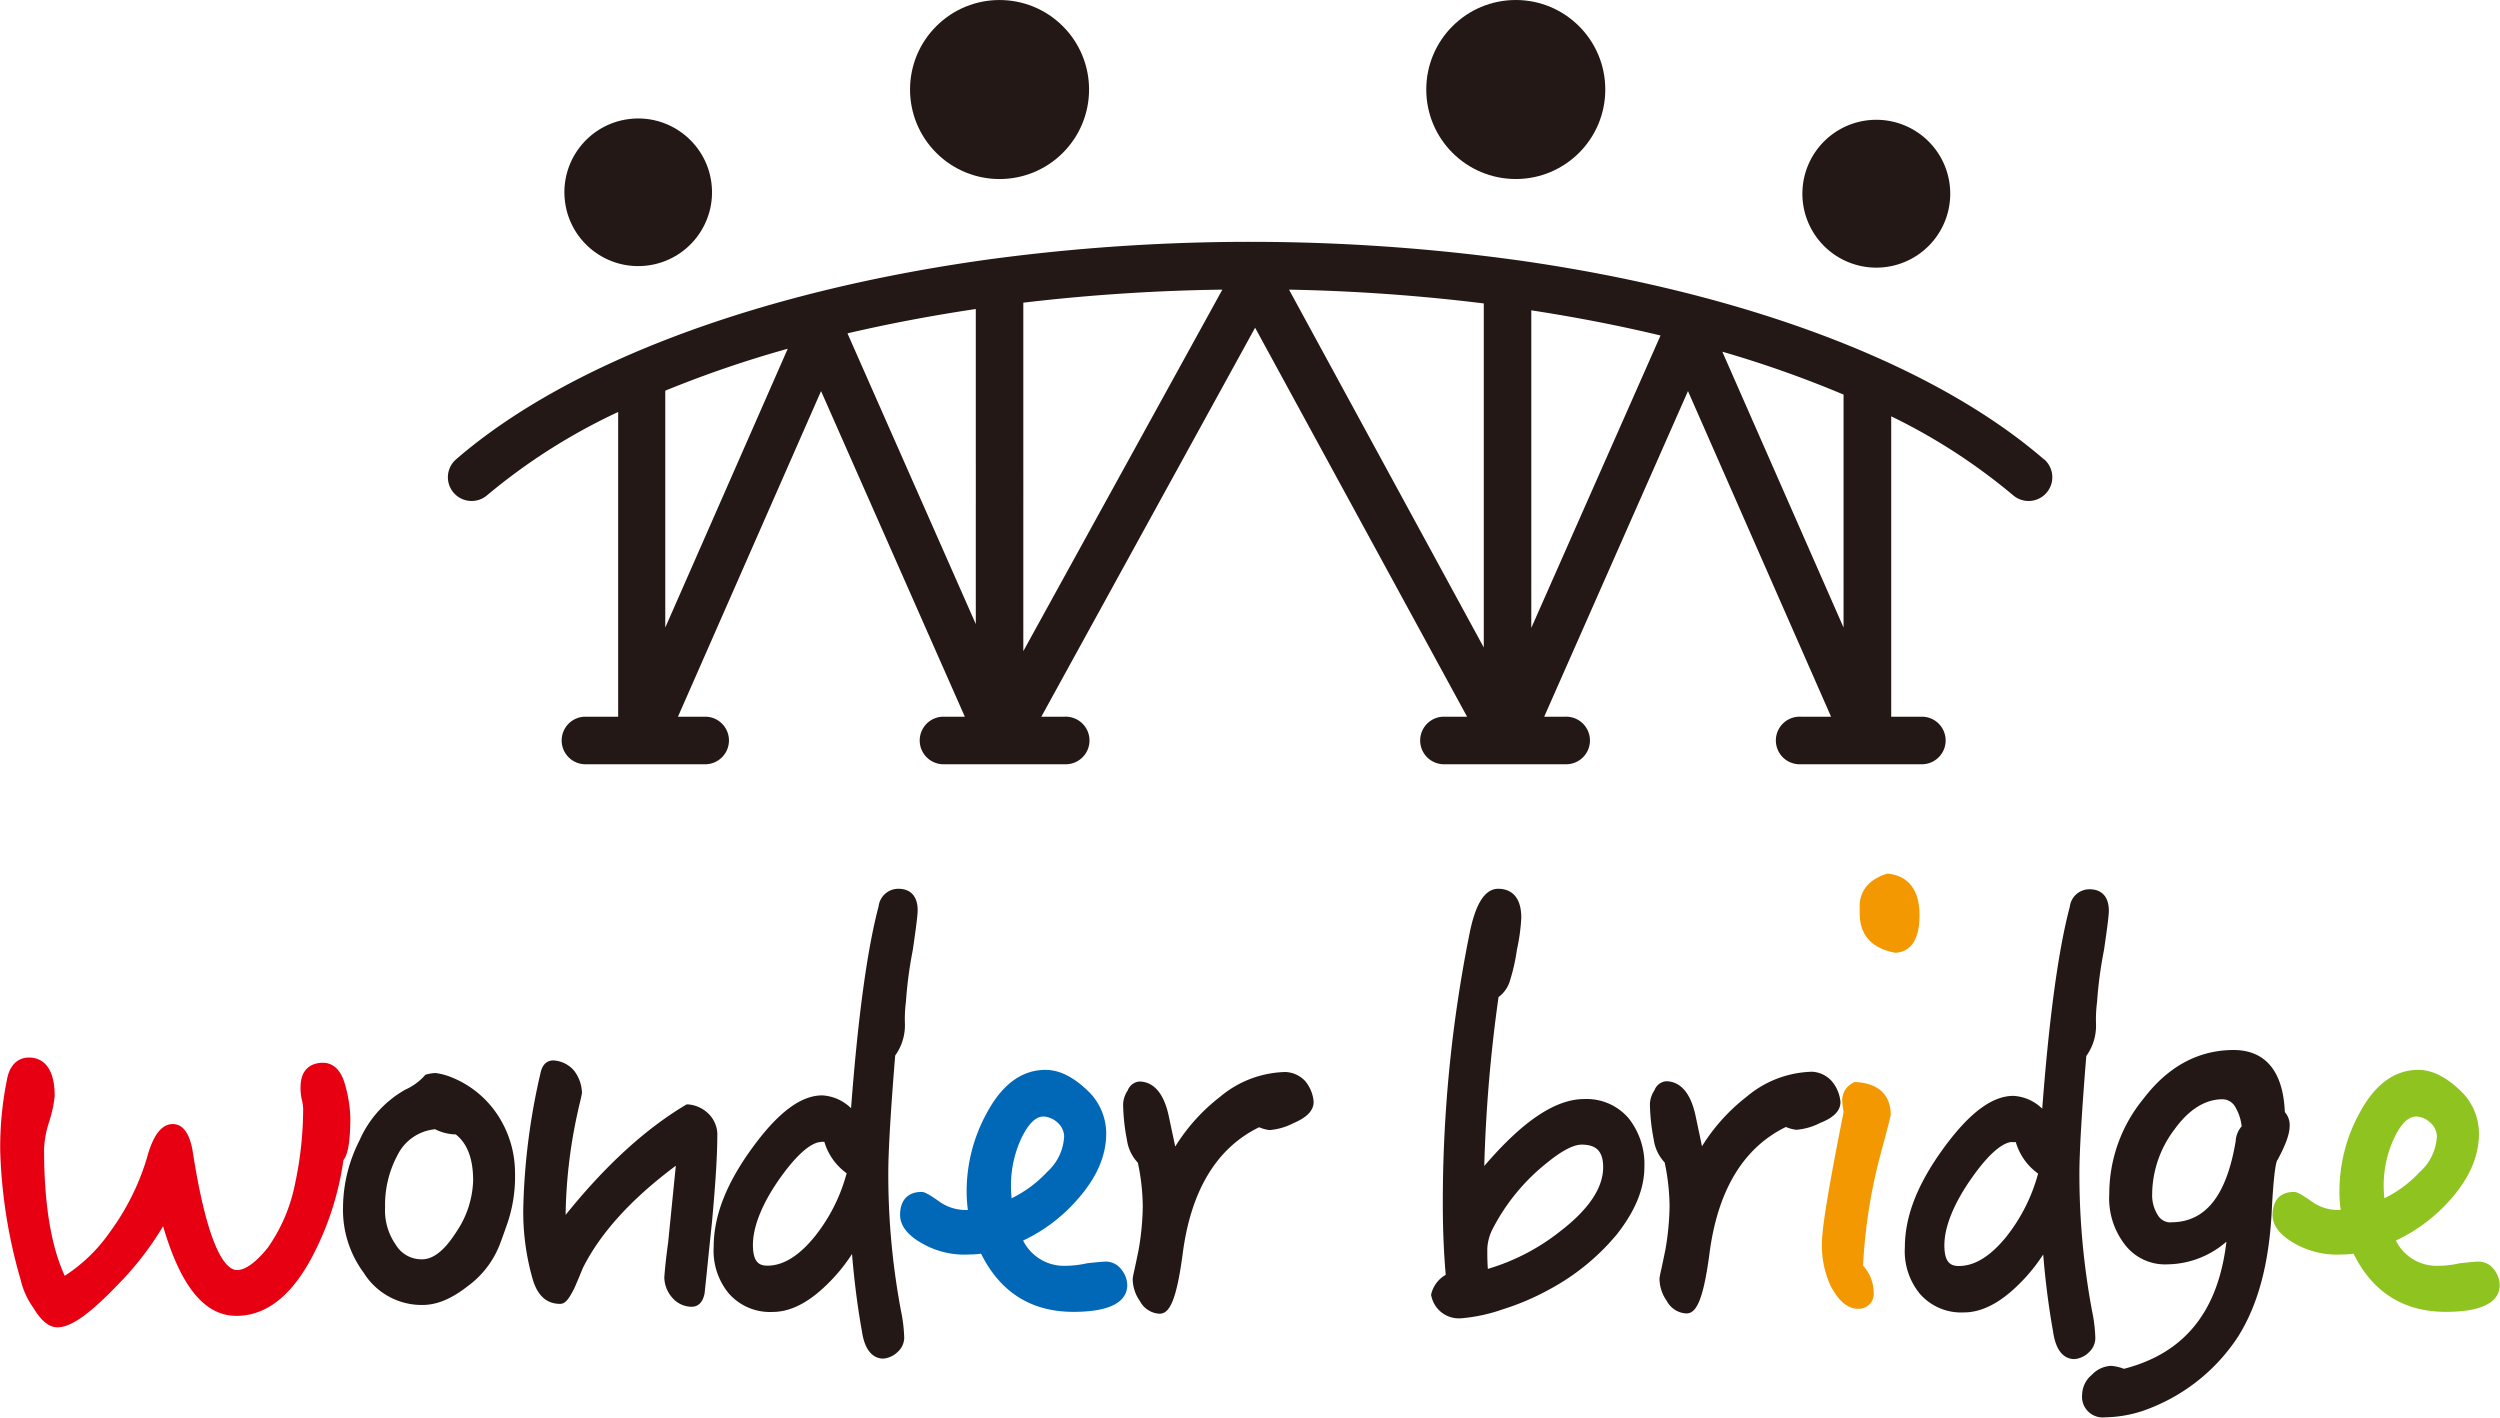 <svg xmlns="http://www.w3.org/2000/svg" viewBox="0 0 362.52 205.56"><defs><style>.cls-1{fill:#231815;}.cls-2{fill:#e60012;}.cls-3{fill:#0068b7;}.cls-4{fill:#f39800;}.cls-5{fill:#8fc31f;}</style></defs><g id="レイヤー_2" data-name="レイヤー 2"><g id="レイヤー_2-2" data-name="レイヤー 2"><circle class="cls-1" cx="144.95" cy="12.98" r="12.98" transform="translate(33.27 106.3) rotate(-45)"/><circle class="cls-1" cx="92.66" cy="28.09" r="10.72" transform="matrix(0.99, -0.13, 0.13, 0.99, -2.84, 12.12)"/><path class="cls-1" d="M296.38,66.6c-16.29-14.07-43.89-24.28-76.28-28.86L218,37.46a283.29,283.29,0,0,0-73-.06l-.93.12C111,42,82.7,52.29,66.14,66.6a3.44,3.44,0,1,0,4.5,5.21,86.66,86.66,0,0,1,19-12.07v44.19H84.71a3.45,3.45,0,0,0,0,6.89h17.73a3.45,3.45,0,0,0,0-6.89H98.31l20.75-47.22,20.85,47.22h-3.28a3.45,3.45,0,0,0,0,6.89h17.72a3.45,3.45,0,1,0,0-6.89H151l31-56.41,30.74,56.41H209.2a3.45,3.45,0,0,0,0,6.89h17.72a3.45,3.45,0,1,0,0-6.89h-3l20.85-47.22,20.75,47.22h-4.37a3.45,3.45,0,1,0,0,6.89h17.72a3.45,3.45,0,0,0,0-6.89h-4.63V60.37a85.64,85.64,0,0,1,17.67,11.44,3.44,3.44,0,1,0,4.5-5.21ZM222.05,45c6.49,1,12.75,2.21,18.74,3.65L222.05,91.05Zm-6.89,48.89L186.92,42a272.78,272.78,0,0,1,28.24,2Zm-66.77-50A276.76,276.76,0,0,1,177.25,42L148.39,94.42ZM141.5,90.5,122.89,48.34c6-1.4,12.18-2.57,18.61-3.53ZM114.23,50.57,96.47,91V56.65A161.85,161.85,0,0,1,114.23,50.57ZM267.33,91,249.75,51a159.7,159.7,0,0,1,17.58,6.22Z"/><circle class="cls-1" cx="219.8" cy="12.98" r="12.98"/><path class="cls-1" d="M272.08,38.81a10.72,10.72,0,1,0-10.72-10.72A10.72,10.72,0,0,0,272.08,38.81Z"/><path class="cls-2" d="M50.8,162a19.34,19.34,0,0,0-.8-4.84c-.75-2.65-2.3-3.05-3.15-3.05-1.22,0-3.27.47-3.27,3.58a7.64,7.64,0,0,0,.17,1.71,6.65,6.65,0,0,1,.21,1.37,52.37,52.37,0,0,1-1.2,11,24.21,24.21,0,0,1-3.93,9.16c-1.71,2.12-3.25,3.24-4.46,3.24-1.41,0-4.12-2.25-6.45-17.36-.46-2.53-1.43-3.81-2.86-3.81-1.65,0-2.89,1.65-3.78,5A35.27,35.27,0,0,1,16,178.57,23.52,23.52,0,0,1,9.39,185c-2-4.31-3-10.48-3-18.38a14.19,14.19,0,0,1,.74-3.95l.07-.24a18,18,0,0,0,.73-3.51c0-4.85-2.34-5.57-3.73-5.57-1.64,0-2.8,1.14-3.17,3.1a49.73,49.73,0,0,0-1,10.41A74.46,74.46,0,0,0,3,185.6a11.42,11.42,0,0,0,1.87,4.09c1.12,1.87,2.25,2.78,3.46,2.78,1.94,0,4.59-1.86,8.58-6a44.86,44.86,0,0,0,6.74-8.66c2.55,8.73,6,13,10.63,13,4.3,0,8-2.89,11-8.59a43,43,0,0,0,4.52-14C50.32,167.57,50.8,166.12,50.8,162Z"/><path class="cls-1" d="M65.2,156.11a9.58,9.58,0,0,0-2-.51,5.23,5.23,0,0,0-1.27.18l-.26.07-.17.21A8.41,8.41,0,0,1,58.79,158a15.59,15.59,0,0,0-6.65,7.35,21.69,21.69,0,0,0-2.4,9.75,15.31,15.31,0,0,0,3,9.46,9.89,9.89,0,0,0,8.52,4.67c2.12,0,4.23-.89,6.65-2.79a13.53,13.53,0,0,0,4.57-6c.28-.73.5-1.36.68-1.87l.32-.9A21,21,0,0,0,74.68,170a15.23,15.23,0,0,0-2.61-8.46A14.41,14.41,0,0,0,65.2,156.11Zm3.41,15.08a14,14,0,0,1-2.42,7.42c-1.71,2.7-3.35,4-5,4a4.33,4.33,0,0,1-3.82-2.15,8.64,8.64,0,0,1-1.53-5.37,15.29,15.29,0,0,1,1.81-7.6,6.79,6.79,0,0,1,5.44-3.74,7,7,0,0,0,3,.75C67.75,165.8,68.61,168,68.61,171.19Z"/><path class="cls-1" d="M102.67,161.43a4.76,4.76,0,0,0-2.85-1.28l-.26,0-.22.13c-5.82,3.48-11.64,8.82-17.32,15.89a73.15,73.15,0,0,1,1.73-14.8c.11-.52.22-1,.32-1.4s.22-.9.32-1.47a5.48,5.48,0,0,0-1.16-3.26,4.22,4.22,0,0,0-3-1.47c-.68,0-1.55.33-1.86,1.87a95.42,95.42,0,0,0-2.48,19.11,35.23,35.23,0,0,0,1.43,11c.73,2.21,2,3.32,3.91,3.32.82,0,1.33-.88,2-2.16.3-.64.56-1.28.83-1.93l.47-1.13c2.5-5,7-10,13.47-14.81l-1.12,11.19c-.31,2.19-.47,3.91-.55,5a4.56,4.56,0,0,0,1.13,2.92,3.72,3.72,0,0,0,2.83,1.34c.68,0,1.56-.32,1.88-1.94.24-2.21.44-4.22.62-6,.17-1.6.31-3,.45-4.3h0c.55-6,.78-9.82.78-12.94A4.33,4.33,0,0,0,102.67,161.43Z"/><path class="cls-1" d="M128.81,170c0-3,.35-9,1-16.94a7.53,7.53,0,0,0,1.41-4.62,19.45,19.45,0,0,1,.15-3.2,59.83,59.83,0,0,1,1-7.51v0c.48-3.32.7-5.09.7-5.73,0-2-1-3.12-2.81-3.12a2.87,2.87,0,0,0-2.85,2.53c-1.66,6.25-3,16.11-4,29.29a6.46,6.46,0,0,0-4.18-1.86c-3.14,0-6.5,2.55-10.28,7.8s-5.46,9.83-5.46,14.17a9.69,9.69,0,0,0,2.2,6.76,7.94,7.94,0,0,0,6.38,2.67c2.49,0,5.09-1.3,7.72-3.85a25.12,25.12,0,0,0,3.76-4.55c.32,3.91.79,7.59,1.43,11.17.47,3.31,2,4,3.11,4a3.41,3.41,0,0,0,2.11-1,2.82,2.82,0,0,0,.92-2,22,22,0,0,0-.47-3.93A106.93,106.93,0,0,1,128.81,170Zm-9.74-4.43.25,0,.22,0a8.56,8.56,0,0,0,3.23,4.56,25,25,0,0,1-4.55,9.08c-2.29,2.86-4.62,4.32-6.92,4.32-1.1,0-2.12-.36-2.12-3s1.32-6,3.94-9.71C116.35,166.29,118.24,165.6,119.07,165.6Z"/><path class="cls-3" d="M160.43,182.94c-.41,0-1.22.07-2.78.24a14.8,14.8,0,0,1-3.07.37,6.62,6.62,0,0,1-6.22-3.66,24,24,0,0,0,8-6.1c2.73-3.13,4.05-6.23,4.05-9.46a8.58,8.58,0,0,0-2.39-5.88c-2.23-2.23-4.33-3.31-6.42-3.31-3.45,0-6.33,2.14-8.56,6.35a23.59,23.59,0,0,0-2.87,11.16,20.64,20.64,0,0,0,.18,2.81H140a6.62,6.62,0,0,1-3.6-1.09c-2-1.42-2.43-1.53-2.77-1.53-2,0-3.11,1.22-3.11,3.34,0,1.55,1.1,2.95,3.22,4.14a12.36,12.36,0,0,0,6.82,1.59,11.34,11.34,0,0,0,1.7-.12c2.78,5.6,7.28,8.44,13.39,8.44,6.46,0,7.81-2.11,7.81-3.89a3.7,3.7,0,0,0-.88-2.29A2.82,2.82,0,0,0,160.43,182.94Zm-6.12-18.22a7.38,7.38,0,0,1-2.48,5.23,17.43,17.43,0,0,1-5.14,3.81c-.06-.65-.09-1.3-.09-1.88a16.26,16.26,0,0,1,1.54-6.9c1-2,2-3.08,3.2-3.08a3.32,3.32,0,0,1,2,.87A2.82,2.82,0,0,1,154.31,164.72Z"/><path class="cls-1" d="M186.38,155.45a15.24,15.24,0,0,0-9.5,3.63,27.08,27.08,0,0,0-6.46,7.18c-.16-.73-.33-1.56-.53-2.48l-.44-2.08c-.89-4-2.8-4.87-4.25-4.87a2,2,0,0,0-1.68,1.31,3.83,3.83,0,0,0-.66,2,29.1,29.1,0,0,0,.55,5.12,6.1,6.1,0,0,0,1.59,3.35,31.7,31.7,0,0,1,.71,6.31,39.17,39.17,0,0,1-.6,6.31c-.24,1.18-.44,2.14-.6,2.87-.11.46-.19.84-.26,1.29a5.65,5.65,0,0,0,1.06,3.3,3.4,3.4,0,0,0,2.82,1.81c1.32,0,2.39-1.44,3.34-8.47,1.16-9.3,4.9-15.54,11.11-18.57a5.68,5.68,0,0,0,1.49.41,9.05,9.05,0,0,0,3.48-1c2-.85,2.94-1.84,2.94-3.11a5.4,5.4,0,0,0-1.23-3A4.12,4.12,0,0,0,186.38,155.45Z"/><path class="cls-1" d="M229.73,159.37c-4.16,0-8.92,3.18-14.5,9.71a217.25,217.25,0,0,1,2.07-24.5,4.51,4.51,0,0,0,1.55-2.05,27.79,27.79,0,0,0,1.12-4.84,27.82,27.82,0,0,0,.63-4.61c0-3.65-2.09-4.2-3.34-4.2-1.94,0-3.31,2.16-4.18,6.57a197.41,197.41,0,0,0-3.86,39.2c0,3.52.14,6.95.42,10.21a4.4,4.4,0,0,0-2.11,2.83l0,.17.05.17a4.07,4.07,0,0,0,4.32,3.13,23.92,23.92,0,0,0,5.93-1.27,37,37,0,0,0,7-3,32.92,32.92,0,0,0,9.62-7.89h0c2.71-3.45,4-6.66,4-9.81a10.7,10.7,0,0,0-2.26-7A8,8,0,0,0,229.73,159.37Zm-5.26,9.13c2-1.62,3.7-2.52,4.88-2.52,2.16,0,3.12,1,3.12,3.28,0,3-2.1,6.12-6.23,9.29A31,31,0,0,1,215.75,184c-.08-1.12-.08-2.1-.08-2.92a7,7,0,0,1,.84-3A29.49,29.49,0,0,1,224.47,168.5Z"/><path class="cls-1" d="M266.88,159.8a5.34,5.34,0,0,0-1.24-3,4.1,4.1,0,0,0-2.87-1.39,15.24,15.24,0,0,0-9.5,3.63,27.29,27.29,0,0,0-6.47,7.18c-.15-.73-.32-1.56-.52-2.48l-.44-2.08c-.89-4-2.8-4.87-4.25-4.87a2,2,0,0,0-1.68,1.31,3.83,3.83,0,0,0-.66,2,29.1,29.1,0,0,0,.55,5.12,6.1,6.1,0,0,0,1.59,3.35,31.7,31.7,0,0,1,.71,6.31,39.17,39.17,0,0,1-.6,6.31c-.24,1.18-.44,2.14-.6,2.87-.11.46-.19.84-.26,1.29a5.65,5.65,0,0,0,1.06,3.3,3.39,3.39,0,0,0,2.82,1.81c1.32,0,2.39-1.44,3.34-8.47,1.16-9.3,4.9-15.54,11.11-18.57a5.68,5.68,0,0,0,1.49.41,9.05,9.05,0,0,0,3.48-1C265.92,162.06,266.88,161.07,266.88,159.8Z"/><path class="cls-4" d="M278.35,132.69c0-4.53-2.47-5.78-4.55-6l-.19,0-.17.06c-2.32.8-3.59,2.22-3.77,4.29,0,.31,0,.59,0,.86s0,.41,0,.61c0,2.15.89,4.88,5.13,5.64l.11,0h.1C276.58,138,278.35,136.92,278.35,132.69Z"/><path class="cls-4" d="M269.12,156.91h-.24l-.21.13a2.83,2.83,0,0,0-1.54,2.45,15.35,15.35,0,0,0,.21,1.76c-2,10-3.14,16.7-3.14,18.88a13.92,13.92,0,0,0,1.24,6.3c1.18,2.26,2.5,3.35,4,3.35a2.17,2.17,0,0,0,2.26-2.41,5.91,5.91,0,0,0-1.54-3.85,77.91,77.91,0,0,1,2.59-16.36l.24-.88c.44-1.63.82-3.05,1.18-4.55C274.2,158.79,272.4,157.09,269.12,156.91Z"/><path class="cls-1" d="M303.84,194a22.16,22.16,0,0,0-.48-3.93,107.78,107.78,0,0,1-1.83-20c0-3,.35-9,1-16.94a7.53,7.53,0,0,0,1.41-4.62,19.45,19.45,0,0,1,.15-3.2,59.83,59.83,0,0,1,1-7.51v0c.49-3.32.71-5.09.71-5.73,0-2-1-3.12-2.81-3.12a2.87,2.87,0,0,0-2.85,2.53c-1.66,6.25-3,16.11-4,29.29a6.46,6.46,0,0,0-4.18-1.86c-3.14,0-6.5,2.55-10.28,7.8s-5.46,9.83-5.46,14.17a9.69,9.69,0,0,0,2.2,6.76,7.94,7.94,0,0,0,6.38,2.67c2.49,0,5.09-1.3,7.72-3.85a25.12,25.12,0,0,0,3.76-4.55c.32,3.91.79,7.59,1.43,11.17.47,3.31,1.95,4,3.11,4a3.37,3.37,0,0,0,2.1-1A2.8,2.8,0,0,0,303.84,194Zm-12-28.38.25,0,.22,0a8.56,8.56,0,0,0,3.23,4.56,25.28,25.28,0,0,1-4.55,9.08c-2.29,2.86-4.62,4.32-6.92,4.32-1.1,0-2.12-.36-2.12-3s1.32-6,3.93-9.71C289.07,166.29,291,165.6,291.79,165.6Z"/><path class="cls-1" d="M330.23,168.26c1.24-2.3,1.79-3.85,1.79-5a2.86,2.86,0,0,0-.7-2c-.31-7.43-4.19-9-7.41-9-5.13,0-9.54,2.39-13.11,7.09a21.79,21.79,0,0,0-4.94,13.81,10.93,10.93,0,0,0,2.16,7.18,7.32,7.32,0,0,0,6.26,3,13.23,13.23,0,0,0,8.57-3.29c-1.19,10.12-6.06,16.17-14.86,18.44a7.06,7.06,0,0,0-1.79-.43,4,4,0,0,0-2.85,1.29,3.81,3.81,0,0,0-1.42,2.83,3,3,0,0,0,3.35,3.34,18.08,18.08,0,0,0,6.62-1.37,27,27,0,0,0,12.69-10.41c2.85-4.58,4.42-10.45,4.82-17.93.31-6.25.69-7.36.8-7.55Zm-15.41,9a2.14,2.14,0,0,1-1.95-1.11,5.38,5.38,0,0,1-.79-3,15.77,15.77,0,0,1,3.24-9.38c2.1-2.9,4.44-4.37,7-4.37a2.16,2.16,0,0,1,1.74,1,7,7,0,0,1,1,2.92,3.6,3.6,0,0,0-.87,2.17C322.87,173.38,319.83,177.24,314.82,177.24Z"/><path class="cls-5" d="M361.63,184.06a2.81,2.81,0,0,0-2.15-1.12c-.41,0-1.22.07-2.78.24a14.8,14.8,0,0,1-3.07.37,6.6,6.6,0,0,1-6.21-3.66,24.2,24.2,0,0,0,8.05-6.1c2.72-3.13,4-6.23,4-9.46a8.58,8.58,0,0,0-2.39-5.88c-2.23-2.23-4.33-3.31-6.42-3.31-3.45,0-6.33,2.14-8.56,6.35a23.55,23.55,0,0,0-2.86,11.16,19.15,19.15,0,0,0,.18,2.81h-.41a6.52,6.52,0,0,1-3.59-1.09c-2-1.42-2.43-1.53-2.77-1.53-2,0-3.11,1.22-3.11,3.34,0,1.55,1.09,2.95,3.21,4.14a12.37,12.37,0,0,0,6.83,1.59,11.53,11.53,0,0,0,1.7-.12c2.77,5.6,7.27,8.44,13.39,8.44,6.45,0,7.81-2.11,7.81-3.89A3.72,3.72,0,0,0,361.63,184.06Zm-8.26-19.34a7.39,7.39,0,0,1-2.49,5.23,17.39,17.39,0,0,1-5.13,3.81c-.06-.65-.1-1.3-.1-1.88a16.12,16.12,0,0,1,1.55-6.9c.95-2,2-3.08,3.2-3.08a3.3,3.3,0,0,1,2,.87A2.84,2.84,0,0,1,353.37,164.72Z"/></g></g></svg>